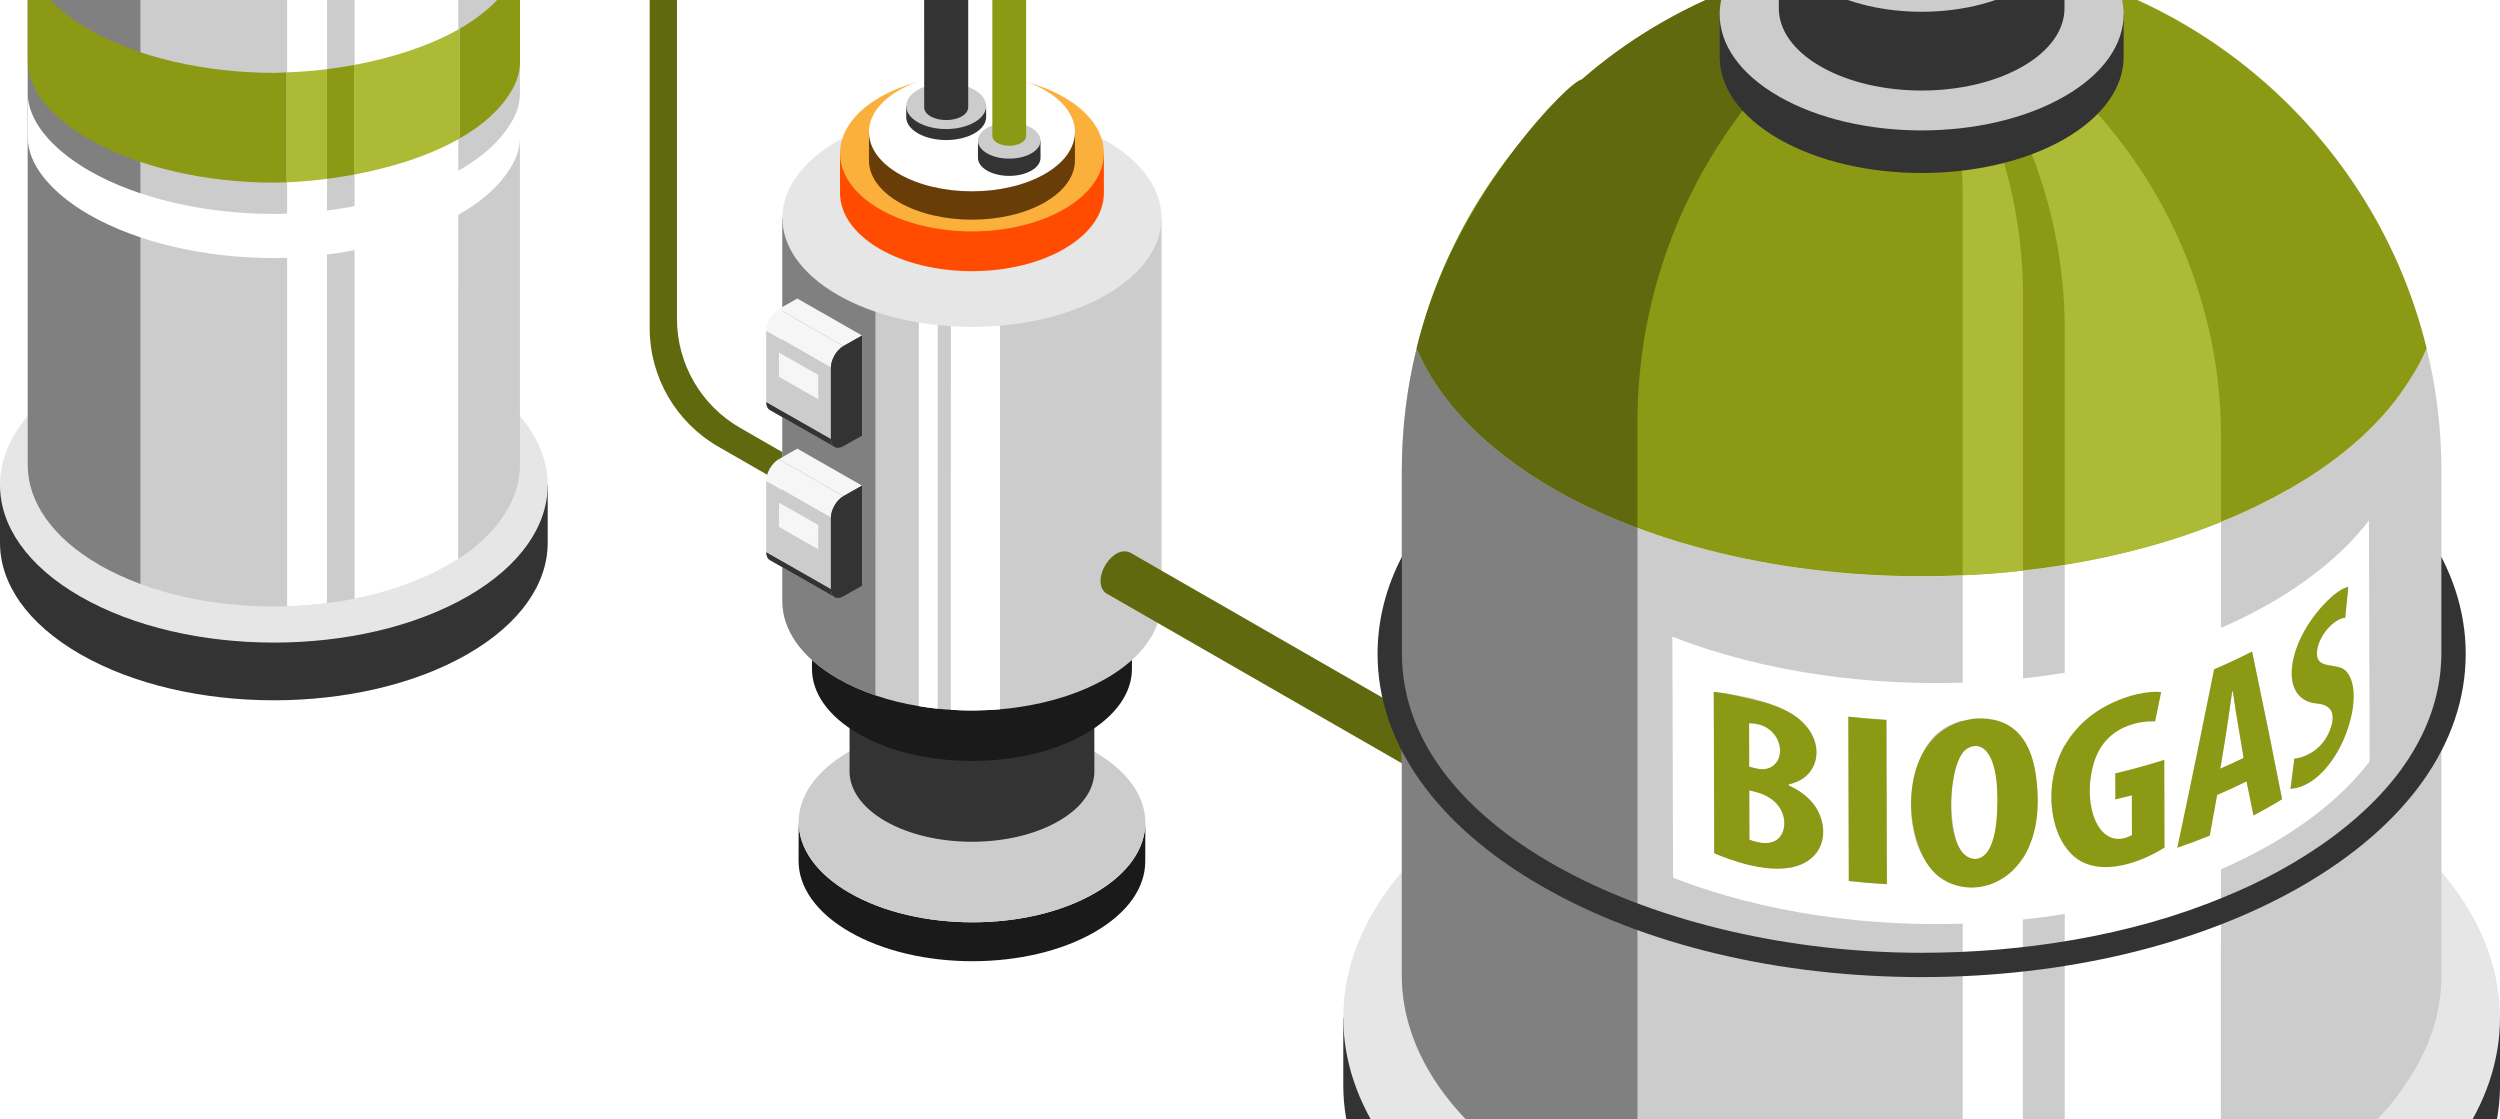 <svg width="268" height="120" viewBox="0 0 268 120" fill="none" xmlns="http://www.w3.org/2000/svg">
<path d="M0 52.004V58.191C0 62.511 2.866 66.832 8.599 70.128C20.064 76.72 38.651 76.72 50.115 70.128C55.847 66.832 58.713 62.511 58.713 58.191V52.004H0Z" fill="#333333"/>
<path d="M50.115 40.066C61.579 46.658 61.579 57.348 50.115 63.94C38.651 70.534 20.064 70.534 8.599 63.94C-2.865 57.348 -2.865 46.658 8.599 40.066C20.064 33.473 38.651 33.473 50.115 40.066Z" fill="#E6E6E6"/>
<path d="M2.975 -12.268V49.846C2.975 53.736 5.56 57.625 10.705 60.592C16.217 63.752 23.556 65.222 30.78 64.989C32.216 64.95 33.639 64.831 35.05 64.65C36.055 64.534 37.035 64.376 38.014 64.182C41.632 63.467 45.041 62.269 47.939 60.618L48.018 60.592C48.396 60.371 48.762 60.149 49.116 59.928C51.401 58.445 53.086 56.767 54.182 54.972C55.227 53.319 55.737 51.59 55.737 49.846V-12.268C55.737 -26.786 43.93 -38.558 29.355 -38.558C14.794 -38.558 2.975 -26.786 2.975 -12.268Z" fill="#CCCCCC"/>
<path d="M28.064 -37.413C34.214 -31.144 38.015 -22.571 38.015 -13.127V64.182C41.633 63.467 45.041 62.269 47.94 60.618L48.018 60.592C48.397 60.371 48.763 60.149 49.116 59.928V30.62L49.129 30.321V-5.53C49.129 -8.209 48.816 -10.824 48.228 -13.321C45.72 -24.157 38.106 -33.069 28.064 -37.413Z" fill="white"/>
<path d="M27.893 -36.516C29.748 -32.275 30.78 -27.606 30.78 -22.701V64.988C32.216 64.949 33.639 64.831 35.05 64.65V20.746C35.063 20.616 35.063 20.486 35.063 20.357V-15.444C35.063 -23.365 32.385 -30.663 27.893 -36.516Z" fill="white"/>
<path d="M29.358 -38.551C30.691 -38.551 31.993 -38.436 33.27 -38.24V-36.439C22.709 -33.012 15.054 -23.184 15.054 -11.522V62.597C13.515 62.025 12.051 61.36 10.701 60.586C5.555 57.62 2.974 53.735 2.974 49.849V-12.272C2.974 -26.782 14.79 -38.551 29.358 -38.551Z" fill="#808080"/>
<path d="M54.693 -1.813C55.393 -2.913 55.744 -4 55.744 -5.13V6.637C55.744 7.767 55.393 8.855 54.693 9.954C53.488 11.913 51.567 13.527 49.268 14.848V3.082C51.593 1.746 53.51 0.124 54.693 -1.813Z" fill="#8C9914"/>
<path d="M49.267 3.083V14.848C45.992 16.727 41.927 17.975 37.948 18.721V6.968C42.002 6.211 46.039 4.936 49.267 3.083Z" fill="#ADBA36"/>
<path d="M35.051 7.416V19.171C33.533 19.369 32.058 19.498 30.685 19.55V7.761C32.095 7.711 33.551 7.609 35.051 7.416Z" fill="#ADBA36"/>
<path d="M9.592 3.194C14.724 6.129 21.925 7.81 29.358 7.81C29.787 7.81 30.242 7.777 30.685 7.76V19.549C30.231 19.567 29.788 19.577 29.358 19.577C21.925 19.577 14.724 17.887 9.592 14.949C5.392 12.531 2.974 9.499 2.974 6.637V-5.13C2.974 -2.268 5.392 0.764 9.592 3.194Z" fill="#8C9914"/>
<path d="M37.948 6.967V18.72C36.97 18.904 36.005 19.047 35.051 19.171V7.415C36.012 7.291 36.978 7.149 37.948 6.967Z" fill="#8C9914"/>
<path d="M55.744 9.995V14.726C55.744 15.855 55.394 16.943 54.694 18.041C50.46 24.931 37.558 27.664 29.358 27.664C21.925 27.664 14.724 25.975 9.592 23.038C5.392 20.618 2.974 17.588 2.974 14.726V9.995C2.974 12.857 5.392 15.889 9.592 18.318C14.724 21.254 21.925 22.933 29.358 22.933C38.328 22.933 50.671 19.897 54.694 13.31C55.394 12.213 55.744 11.125 55.744 9.995Z" fill="white"/>
<path d="M30.741 -57.254C32.869 -58.476 35.794 -58.189 38.785 -56.459L63.143 -42.45C68.432 -39.419 72.572 -32.863 72.572 -27.528V34.187C72.572 39.005 75.153 43.459 79.343 45.867L110.413 63.731V67.093L77.013 47.888C72.455 45.266 69.645 40.423 69.645 35.18V-27.528C69.645 -31.769 66.002 -37.455 61.68 -39.94L37.323 -53.949C35.298 -55.12 33.379 -55.406 32.203 -54.73C31.053 -54.08 30.819 -52.635 30.819 -51.542V-43.218C30.819 -42.411 30.166 -41.761 29.356 -41.761C28.546 -41.761 27.894 -42.411 27.894 -43.218V-51.542C27.894 -54.171 28.912 -56.199 30.741 -57.254Z" fill="#60690E"/>
<path d="M122.781 88.201L122.77 92.374C122.761 95.101 120.963 97.823 117.371 99.902C110.137 104.09 98.368 104.09 91.091 99.904C87.427 97.798 85.598 95.032 85.606 92.273L85.618 88.1C85.611 90.859 87.439 93.625 91.102 95.73C98.381 99.917 110.149 99.917 117.383 95.729C120.975 93.65 122.774 90.927 122.781 88.201Z" fill="#1A1A1A"/>
<path d="M117.297 80.569C124.576 84.755 124.614 91.545 117.383 95.73C110.149 99.918 98.381 99.918 91.102 95.731C83.821 91.545 83.786 84.757 91.021 80.569C98.251 76.384 110.016 76.383 117.297 80.569Z" fill="#CCCCCC"/>
<path d="M113.473 64.063C108.347 61.118 100.04 61.118 94.916 64.063C92.354 65.537 91.073 67.468 91.073 69.399V82.691C91.073 84.622 92.354 86.554 94.916 88.027C100.04 90.974 108.347 90.974 113.473 88.027C116.034 86.554 117.315 84.622 117.315 82.691V69.399C117.315 67.468 116.034 65.537 113.473 64.063Z" fill="#333333"/>
<path d="M87.044 54.34V71.712C87.044 74.236 88.719 76.76 92.067 78.685C98.764 82.537 109.622 82.537 116.32 78.685C119.669 76.76 121.343 74.236 121.343 71.712V54.34H87.044Z" fill="#1A1A1A"/>
<path d="M116.32 47.368C123.017 51.218 123.017 57.462 116.32 61.314C109.622 65.165 98.764 65.165 92.067 61.314C85.371 57.462 85.371 51.218 92.067 47.368C98.764 43.516 109.622 43.516 116.32 47.368Z" fill="#4A6373"/>
<path d="M124.519 23.358V64.473C124.508 67.47 122.526 70.466 118.561 72.745C117.275 73.474 115.86 74.11 114.35 74.602C112.686 75.155 110.905 75.567 109.076 75.824C108.617 75.895 108.145 75.954 107.673 75.988C107.519 76.001 107.354 76.024 107.2 76.037C106.682 76.083 106.175 76.106 105.643 76.13C104.405 76.189 103.166 76.177 101.927 76.083C101.455 76.072 100.995 76.024 100.523 75.977C99.839 75.906 99.167 75.813 98.495 75.695C96.877 75.436 95.321 75.049 93.846 74.544C92.407 74.05 91.051 73.45 89.823 72.745C85.859 70.466 83.878 67.47 83.865 64.473V23.358H124.519Z" fill="#CCCCCC"/>
<path d="M89.824 72.745C85.856 70.465 83.872 67.469 83.871 64.479L83.869 23.358H93.847L93.843 74.547C92.407 74.054 91.055 73.455 89.824 72.745Z" fill="#808080"/>
<path d="M107.199 26.2V76.037C106.681 76.083 106.174 76.106 105.642 76.13C104.404 76.189 103.165 76.177 101.926 76.083L101.937 27.505L107.199 26.2Z" fill="white"/>
<path d="M100.523 27.67V75.978C99.839 75.907 99.167 75.813 98.495 75.695V28.339L100.523 27.67Z" fill="white"/>
<path d="M118.562 15.094C126.498 19.658 126.498 27.059 118.562 31.621C110.625 36.185 97.758 36.185 89.822 31.621C81.886 27.059 81.886 19.658 89.822 15.094C97.758 10.53 110.625 10.53 118.562 15.094Z" fill="#E6E6E6"/>
<path d="M90.05 16.428V20.689C90.05 22.835 91.431 24.979 94.193 26.614C99.716 29.888 108.67 29.888 114.194 26.614C116.955 24.979 118.336 22.835 118.336 20.689V16.428H90.05Z" fill="#FF4C00"/>
<path d="M114.194 10.503C119.717 13.775 119.717 19.081 114.194 22.353C108.671 25.626 99.717 25.626 94.193 22.353C88.67 19.081 88.67 13.775 94.193 10.503C99.717 7.232 108.671 7.232 114.194 10.503Z" fill="#FBB03B"/>
<path d="M115.236 14.158V17.202C115.236 18.827 114.158 20.452 112.003 21.692C107.689 24.172 100.697 24.172 96.385 21.692C94.228 20.452 93.151 18.827 93.151 17.202V14.158H115.236Z" fill="#693D08"/>
<path d="M96.385 9.667C92.073 12.148 92.073 16.167 96.385 18.648C100.698 21.128 107.689 21.128 112.003 18.648C116.314 16.167 116.314 12.148 112.003 9.667C107.689 7.187 100.698 7.187 96.385 9.667Z" fill="white"/>
<path d="M82.537 60.048L89.47 64.01C89.224 63.871 89.072 63.567 89.072 63.137L82.139 59.178C82.139 59.607 82.291 59.909 82.537 60.048Z" fill="#B4C0CC"/>
<path d="M82.537 60.048L89.47 64.01C89.224 63.871 89.072 63.567 89.072 63.137L82.139 59.178C82.139 59.607 82.291 59.909 82.537 60.048Z" fill="#333333"/>
<path d="M92.405 52.056L85.472 48.094L83.481 49.223L90.413 53.183L92.405 52.056Z" fill="#F6F6F6"/>
<path d="M89.072 55.499L82.139 51.539V59.178L89.072 63.138V55.499Z" fill="#CCCCCC"/>
<path d="M87.712 56.283L83.502 53.879V56.482L87.712 58.887V56.283Z" fill="#F6F6F6"/>
<path d="M90.412 53.182L83.481 49.222C82.739 49.644 82.139 50.682 82.139 51.539L89.072 55.499C89.072 54.643 89.672 53.605 90.412 53.182Z" fill="#F6F6F6"/>
<path d="M89.072 63.137C89.072 63.992 89.673 64.342 90.413 63.919L92.405 62.792V52.055L90.413 53.182C89.673 53.605 89.072 54.643 89.072 55.499V63.137Z" fill="#333333"/>
<path d="M82.537 43.96L89.47 47.921C89.224 47.78 89.072 47.478 89.072 47.048L82.139 43.087C82.139 43.517 82.291 43.819 82.537 43.96Z" fill="#B4C0CC"/>
<path d="M82.537 43.96L89.47 47.921C89.224 47.78 89.072 47.478 89.072 47.048L82.139 43.087C82.139 43.517 82.291 43.819 82.537 43.96Z" fill="#333333"/>
<path d="M92.405 35.965L85.472 32.005L83.481 33.132L90.413 37.092L92.405 35.965Z" fill="#F6F6F6"/>
<path d="M89.072 39.41L82.139 35.449V43.088L89.072 47.049V39.41Z" fill="#CCCCCC"/>
<path d="M87.712 40.195L83.502 37.789V40.394L87.712 42.798V40.195Z" fill="#F6F6F6"/>
<path d="M90.412 37.092L83.481 33.132C82.739 33.555 82.139 34.592 82.139 35.449L89.072 39.41C89.072 38.553 89.672 37.517 90.412 37.092Z" fill="#F6F6F6"/>
<path d="M89.072 47.05C89.072 47.904 89.673 48.253 90.413 47.83L92.405 46.703V35.966L90.413 37.093C89.673 37.517 89.072 38.554 89.072 39.411V47.05Z" fill="#333333"/>
<path d="M105.714 11.369V12.551C105.714 13.181 105.295 13.811 104.46 14.293C102.786 15.254 100.073 15.254 98.4 14.293C97.565 13.811 97.145 13.181 97.145 12.551V11.369H105.714Z" fill="#333333"/>
<path d="M98.4 9.627C96.728 10.59 96.728 12.149 98.4 13.111C100.073 14.075 102.786 14.075 104.459 13.111C106.131 12.149 106.131 10.59 104.459 9.627C102.786 8.665 100.073 8.665 98.4 9.627Z" fill="#CCCCCC"/>
<path d="M92.853 -15.228C92.853 -16.29 93.6 -17.581 94.523 -18.113C95.013 -18.394 95.451 -18.398 95.758 -18.185L99.125 -16.254C101.786 -14.723 103.793 -11.492 103.793 -8.739V11.525C103.769 11.89 103.543 12.221 103.1 12.476C102.177 13.006 100.682 13.006 99.757 12.476C99.315 12.221 99.09 11.89 99.073 11.554L99.066 -8.739C99.066 -9.716 98.06 -11.43 96.761 -12.177L93.411 -14.104C93.054 -14.306 92.853 -14.682 92.853 -15.228Z" fill="#333333"/>
<path d="M111.544 15.077V16.926C111.544 17.42 111.217 17.914 110.562 18.291C109.252 19.044 107.128 19.044 105.818 18.291C105.163 17.914 104.836 17.42 104.836 16.926V15.077H111.544Z" fill="#333333"/>
<path d="M105.819 13.713C104.508 14.466 104.508 15.687 105.819 16.441C107.129 17.194 109.252 17.194 110.563 16.441C111.871 15.687 111.871 14.466 110.563 13.713C109.252 12.96 107.129 12.96 105.819 13.713Z" fill="#CCCCCC"/>
<path d="M110.001 -6.859V14.588C110.001 14.854 109.825 15.12 109.471 15.324C108.763 15.73 107.616 15.73 106.909 15.324C106.556 15.12 106.38 14.854 106.38 14.588V-6.859H110.001Z" fill="#8C9914"/>
<path d="M121.329 59.336L227.653 120.465L225.109 124.854L118.556 63.587C116.826 62.254 119.332 58.084 121.329 59.336Z" fill="#60690E"/>
<path d="M144 109.114V116.345C144 125.47 150.053 134.595 162.16 141.557C186.372 155.481 225.628 155.481 249.84 141.557C261.947 134.595 268 125.47 268 116.345V109.114H144Z" fill="#333333"/>
<path d="M249.84 83.901C274.052 97.826 274.052 120.401 249.84 134.325C225.627 148.25 186.372 148.25 162.159 134.325C137.947 120.401 137.947 97.826 162.159 83.901C186.372 69.977 225.627 69.977 249.84 83.901Z" fill="#E6E6E6"/>
<path d="M150.275 50.508V104.562C150.275 112.774 155.732 120.975 166.595 127.244C188.321 139.692 223.469 139.728 245.244 127.318L245.401 127.244C251.418 123.788 255.754 119.749 258.421 115.381C260.65 111.9 261.721 108.249 261.721 104.562V50.508C261.721 45.972 261.172 41.568 260.137 37.347C259.675 38.426 259.102 39.506 258.421 40.573C255.754 44.941 251.418 48.98 245.401 52.425L245.244 52.51C223.469 64.918 188.321 64.871 166.595 52.425C159.105 48.106 154.198 42.877 151.859 37.347C150.824 41.568 150.275 45.972 150.275 50.508Z" fill="#CCCCCC"/>
<path d="M151.862 37.345C154.205 42.886 159.111 48.106 166.594 52.421C178.612 59.304 194.708 62.393 210.399 61.671C212.574 61.587 214.731 61.419 216.871 61.167C218.373 61 219.872 60.797 221.339 60.547C227.238 59.589 232.917 58.062 238.093 55.947C240.605 54.938 242.996 53.78 245.238 52.504L245.407 52.421C251.425 48.979 255.757 44.932 258.419 40.568C259.111 39.51 259.683 38.418 260.139 37.345C254.205 13.052 232.209 -4.996 206.001 -4.996C179.791 -4.996 157.795 13.052 151.862 37.345Z" fill="#8C9914"/>
<path d="M150.275 50.508V104.562C150.275 112.774 155.732 120.975 166.595 127.245C169.371 128.834 172.38 130.218 175.534 131.406V56.586C172.367 55.409 169.371 54.015 166.595 52.426C159.105 48.107 154.198 42.878 151.859 37.347C150.824 41.569 150.275 45.972 150.275 50.508Z" fill="#808080"/>
<path d="M151.86 37.347C154.199 42.878 159.106 48.107 166.596 52.426C169.372 54.015 172.368 55.409 175.535 56.586V45.317C175.535 23.083 188.676 3.916 207.637 -4.951C207.37 -4.963 207.09 -4.963 206.821 -4.976C206.553 -4.987 206.274 -4.987 206.006 -4.987C192.07 -4.987 179.069 0.188 169.567 8.526C168.349 8.526 156.607 20.486 152.469 35.09C152.25 35.831 152.043 36.583 151.86 37.347Z" fill="#60690E"/>
<path d="M221.339 60.547V132.316C227.357 131.31 233.02 129.681 238.076 127.481V101.426C238.093 101.276 238.093 101.124 238.093 100.974V55.947C232.918 58.062 227.238 59.59 221.339 60.547Z" fill="white"/>
<path d="M206.304 -1.251C215.59 8.217 221.339 21.144 221.339 35.398V60.547C227.238 59.59 232.917 58.062 238.093 55.947V46.864C238.093 42.818 237.638 38.889 236.744 35.096C232.952 18.759 221.457 5.313 206.304 -1.251Z" fill="#ADBA36"/>
<path d="M210.4 61.671V133.475C212.592 133.391 214.732 133.206 216.839 132.954L216.857 86.535C216.872 86.333 216.872 86.148 216.872 85.946V61.167C214.732 61.419 212.575 61.587 210.4 61.671Z" fill="white"/>
<path d="M206.051 0.091C208.849 6.487 210.399 13.555 210.399 20.959V61.671C212.574 61.587 214.731 61.419 216.871 61.167V31.888C216.871 19.952 212.827 8.922 206.051 0.091Z" fill="#ADBA36"/>
<path d="M184.348 1.53V6.095C184.348 9.281 186.461 12.468 190.69 14.9C199.145 19.761 212.854 19.761 221.311 14.9C225.538 12.468 227.653 9.281 227.653 6.095V1.53H184.348Z" fill="#333333"/>
<path d="M221.311 -7.274C229.766 -2.412 229.766 5.473 221.311 10.334C212.854 15.197 199.145 15.197 190.689 10.334C182.232 5.473 182.232 -2.412 190.689 -7.274C199.145 -12.137 212.854 -12.137 221.311 -7.274Z" fill="#CCCCCC"/>
<path d="M190.69 -7.542V0.901C190.69 3.154 192.184 5.408 195.174 7.126C201.153 10.566 210.848 10.566 216.828 7.126C219.817 5.408 221.312 3.154 221.312 0.901V-7.542H190.69Z" fill="#333333"/>
<path d="M216.828 -13.769C222.807 -10.331 222.807 -4.755 216.828 -1.316C210.848 2.122 201.153 2.122 195.175 -1.316C189.194 -4.755 189.194 -10.331 195.175 -13.769C201.153 -17.207 210.848 -17.207 216.828 -13.769Z" fill="#CCCCCC"/>
<path d="M264.324 70.096C264.324 79.628 258.066 88.476 246.7 95.013C235.787 101.281 221.336 104.744 206.004 104.744C190.671 104.744 176.22 101.281 165.299 95.013C153.933 88.476 147.675 79.628 147.675 70.096C147.675 66.502 148.565 62.994 150.29 59.677V70.096C150.29 89.172 177.939 102.139 206.004 102.139C216.677 102.139 228.383 100.357 238.375 96.176C246.304 92.977 254.884 87.41 259.016 79.976C260.734 76.929 261.709 73.553 261.709 70.096V59.687C263.426 63.003 264.324 66.502 264.324 70.096Z" fill="#333333"/>
<path d="M253.952 55.792C251.363 59.166 247.617 62.312 242.723 65.031C225.168 74.78 198.624 75.8 179.278 68.252L179.352 94.092C198.697 101.639 225.242 100.621 242.795 90.871C247.69 88.153 251.435 85.005 254.025 81.632L253.952 55.792ZM211.601 95.068C203.336 94.94 203.538 82.344 207.573 78.695C210.593 75.961 218.943 75.252 218.354 86.363C217.964 93.726 213.956 94.977 211.601 95.068ZM248.266 80.351C249.73 79.149 251.312 75.725 248.553 75.434C243.087 74.859 246.314 66.871 250.23 63.748C250.52 63.517 251.248 62.973 251.737 62.925C251.638 63.916 251.506 65.235 251.406 66.226C249.572 66.32 247.514 69.941 248.655 71.066C249.535 71.936 251.173 71.098 251.83 72.466C251.907 72.629 252.565 74.141 251.777 77.561C250.709 82.191 247.207 84.538 245.546 84.55C245.67 83.582 245.834 82.291 245.957 81.322C247.048 81.279 248.145 80.446 248.266 80.351ZM227.994 92.64C219.111 94.721 218.608 84.131 221.567 79.43C224.404 74.922 229.972 74.006 231.679 74.183C231.485 75.131 231.225 76.393 231.031 77.339C224.989 76.402 222.345 85.032 225.003 88.777C226.352 90.679 228.453 89.566 228.541 89.517L228.53 85.26C227.945 85.413 227.355 85.559 226.762 85.698L226.755 82.903C228.543 82.481 230.299 81.999 232.013 81.453L232.039 90.859C230.795 91.698 229.069 92.37 227.994 92.64ZM187.278 92.633C186.369 92.398 185.147 92.053 183.764 91.465L183.715 74.161C197.312 75.672 195.069 82.028 193.562 83.276C192.899 83.824 192.198 83.981 191.734 84.085L191.736 84.19C196.763 86.544 196.144 91.614 192.8 92.798C190.806 93.505 188.151 92.849 187.278 92.633ZM233.403 90.881C234.892 83.816 235.639 80.269 237.352 71.745C238.75 71.158 240.109 70.524 241.422 69.843C243.209 78.42 243.653 80.633 244.638 85.673C244.04 86.042 243.421 86.402 242.784 86.757C242.385 86.978 241.981 87.195 241.572 87.408L240.83 83.759C239.806 84.272 238.757 84.756 237.683 85.214L236.892 89.573C235.752 90.039 234.589 90.476 233.403 90.881ZM198.192 94.446L198.142 76.828C199.494 76.976 200.855 77.09 202.222 77.173L202.273 94.79C200.905 94.707 199.545 94.592 198.192 94.446ZM188.498 77.681C188.003 77.567 187.732 77.529 187.499 77.545L187.512 82.195C187.785 82.263 188.059 82.33 188.334 82.395C190.871 82.872 191.265 80.32 190.375 78.912C189.804 78.009 188.822 77.763 188.498 77.681ZM211.685 80.013C208.2 80.478 208.837 90.384 210.644 91.748C212.972 93.501 214.693 89.28 213.991 83.534C213.699 81.145 212.924 79.96 211.685 80.013ZM239.363 74.105L239.285 74.141C239.082 75.58 238.899 77.019 238.669 78.452L238.021 82.401C238.869 82.033 239.701 81.648 240.517 81.244C239.648 76.084 239.648 76.084 239.363 74.105ZM188.341 84.929C188.068 84.863 187.792 84.798 187.52 84.73L187.534 90.007C190.321 91.276 191.992 89.327 191.022 87.049C190.818 86.569 190.149 85.405 188.341 84.929Z" fill="white"/>
<path d="M188.021 75.009C185.902 74.503 184.776 74.28 183.716 74.162L183.765 91.466C193.596 95.645 196.687 91.036 195.027 87.234C194.201 85.346 192.41 84.507 191.737 84.191L191.735 84.086C195.605 83.215 195.758 78.734 191.995 76.474C190.603 75.638 188.923 75.229 188.021 75.009ZM187.513 82.196L187.5 77.546C190.242 77.376 191.741 80.437 190.245 81.947C189.569 82.627 188.673 82.46 188.335 82.396C188.06 82.331 187.786 82.264 187.513 82.196ZM188.388 90.267C187.943 90.161 187.758 90.11 187.535 90.008L187.521 84.731C187.793 84.799 188.069 84.864 188.342 84.93C191.9 85.957 191.741 89.254 190.415 90.075C189.657 90.545 188.701 90.337 188.387 90.267H188.388Z" fill="#8C9914"/>
<path d="M202.223 77.174C200.855 77.09 199.495 76.976 198.143 76.829L198.193 94.446C199.545 94.593 200.906 94.708 202.273 94.79L202.223 77.174Z" fill="#8C9914"/>
<path d="M211.833 77.021C202.919 77.916 203.681 90.917 207.915 94.031C212.166 97.156 219.921 93.809 218.211 82.886C217.576 78.822 215.43 76.849 211.833 77.021ZM211.751 92.083C208.197 91.966 208.789 82.077 210.6 80.469C211.988 79.235 214.435 79.897 214.086 87.042C213.928 90.263 213.121 92.006 211.751 92.083Z" fill="#8C9914"/>
<path d="M228.5 74.567C217.53 77.817 218.636 90.053 223.137 92.365C226.873 94.284 231.989 90.895 232.04 90.86L232.013 81.454C230.299 81.999 228.543 82.482 226.755 82.904L226.762 85.699C227.356 85.56 227.945 85.414 228.531 85.261L228.542 89.519C225.101 91.391 223.126 86.496 224.435 81.89C225.839 76.95 230.979 77.331 231.031 77.34C231.225 76.394 231.485 75.132 231.679 74.184C230.477 74.06 228.941 74.446 228.5 74.567Z" fill="#8C9914"/>
<path d="M241.422 69.844C240.109 70.525 238.75 71.159 237.351 71.746C236.037 78.261 235.242 82.191 233.402 90.882C234.588 90.477 235.752 90.04 236.892 89.574L237.682 85.215C238.757 84.757 239.806 84.273 240.83 83.759L241.571 87.409C241.981 87.196 242.384 86.979 242.784 86.758C243.421 86.403 244.04 86.043 244.638 85.674C243.542 80.12 243.088 77.82 241.422 69.844ZM238.021 82.401C238.732 78.076 238.732 78.076 239.285 74.142L239.363 74.106C239.641 76.034 239.793 77.01 239.943 77.836L240.517 81.245C239.701 81.649 238.868 82.034 238.021 82.401Z" fill="#8C9914"/>
<path d="M249.939 63.992C245.072 68.452 244.152 75.073 248.349 75.415C250.85 75.62 249.971 77.787 249.682 78.501C248.858 80.535 246.778 81.291 245.957 81.323C245.834 82.291 245.67 83.582 245.546 84.551C250.42 84.288 254.06 74.53 251.451 71.896C250.587 71.024 248.387 71.779 248.375 70.107C248.359 68.205 250.309 66.242 251.406 66.226C251.506 65.236 251.638 63.916 251.737 62.926C251.072 63.028 250.192 63.768 249.939 63.992Z" fill="#8C9914"/>
</svg>

